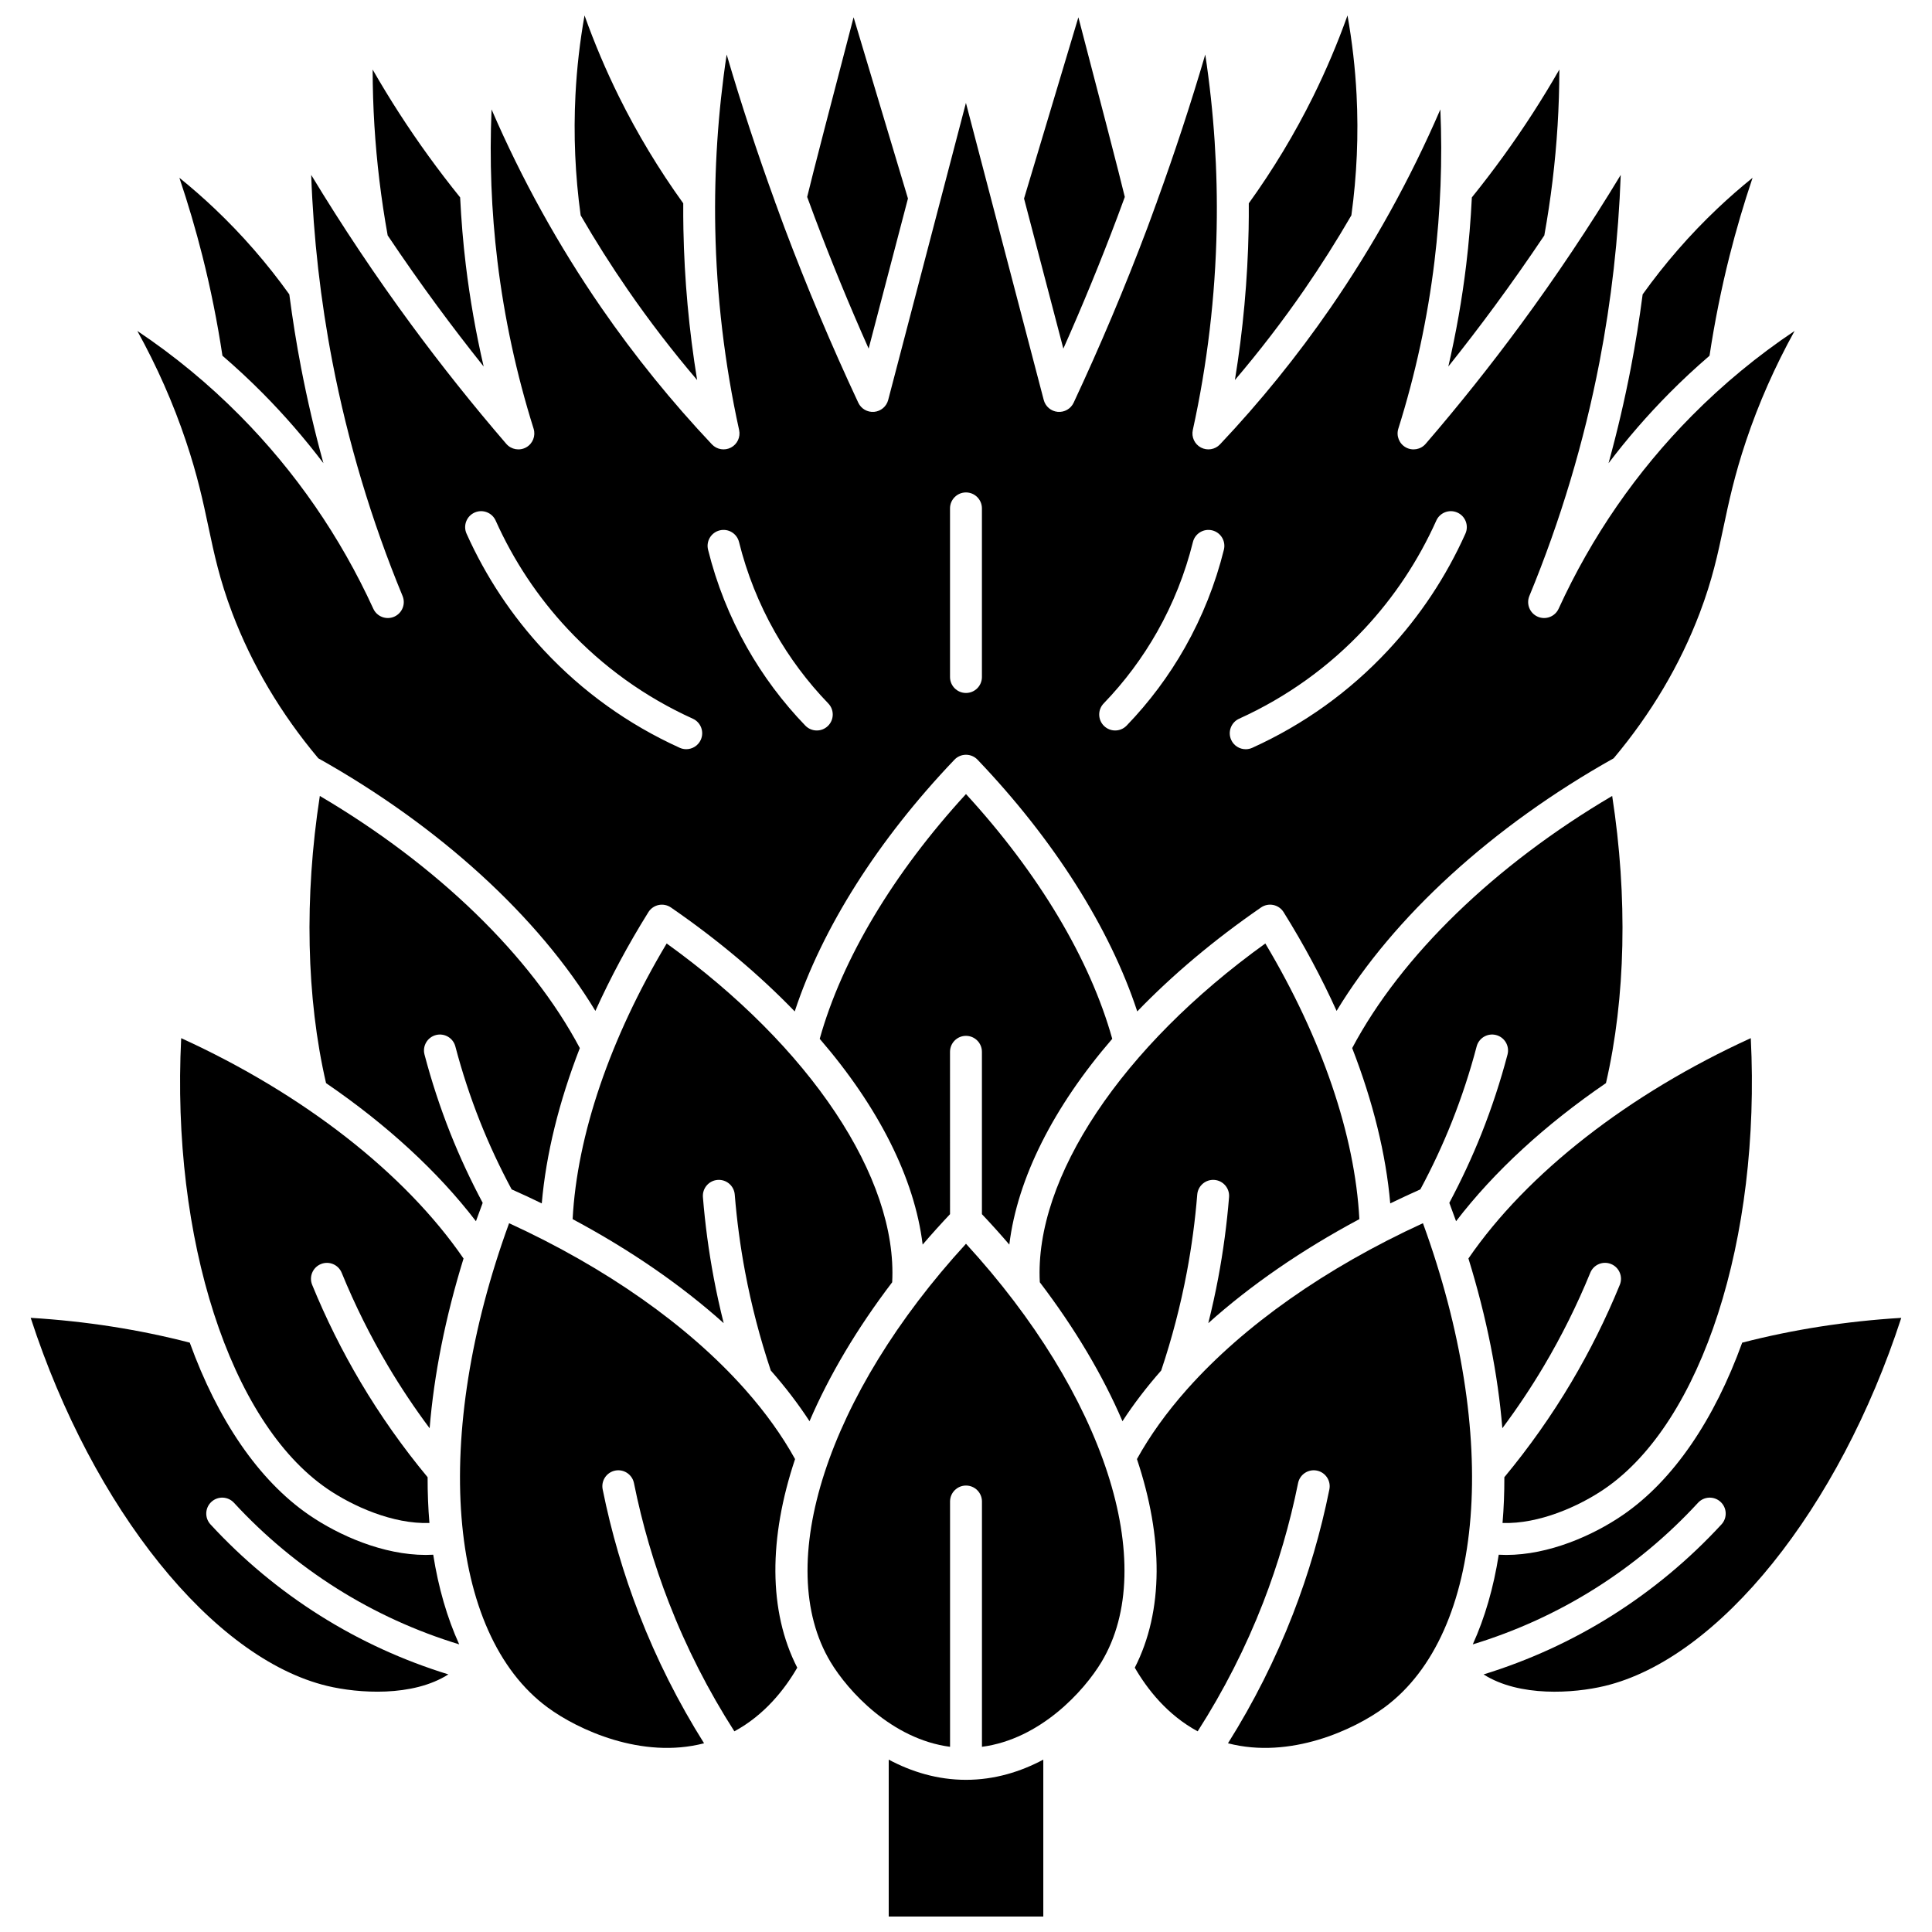 <?xml version="1.0" encoding="UTF-8"?>
<!-- Uploaded to: SVG Repo, www.svgrepo.com, Generator: SVG Repo Mixer Tools -->
<svg width="800px" height="800px" version="1.1" viewBox="144 144 512 512" xmlns="http://www.w3.org/2000/svg">
 <defs>
  <clipPath id="e">
   <path d="m296 148.09h33v96.906h-33z"/>
  </clipPath>
  <clipPath id="d">
   <path d="m415 148.09h28v88.906h-28z"/>
  </clipPath>
  <clipPath id="c">
   <path d="m357 148.09h28v88.906h-28z"/>
  </clipPath>
  <clipPath id="b">
   <path d="m471 148.09h33v96.906h-33z"/>
  </clipPath>
  <clipPath id="a">
   <path d="m379 610h42v41.902h-42z"/>
  </clipPath>
 </defs>
 <path d="m246.74 206.39c4.246 6.332 8.617 12.566 13.113 18.672 3.984 5.414 8.105 10.781 12.324 16.07-2.059-8.879-3.641-17.871-4.731-26.891-0.723-5.949-1.203-11.93-1.504-17.926-5.754-7.137-11.191-14.633-16.152-22.324-2.438-3.777-4.785-7.637-7.035-11.555 0.008 4.945 0.164 9.895 0.465 14.805 0.598 9.738 1.785 19.539 3.519 29.148z"/>
 <path d="m202.95 238.27c3.68 3.172 7.246 6.481 10.672 9.938 5.781 5.84 11.152 12.027 16.086 18.543-2.301-8.344-4.273-16.777-5.91-25.262-1.246-6.453-2.273-12.953-3.129-19.477-5.856-8.18-12.508-15.824-19.789-22.723-2.996-2.84-6.121-5.57-9.344-8.176 2.305 6.836 4.348 13.77 6.106 20.727 2.195 8.684 3.969 17.566 5.309 26.43z"/>
 <path d="m199.25 283.7c1.52 7.164 2.949 13.93 6.301 22.762 5.215 13.742 12.895 26.691 22.809 38.5 32.07 17.969 58.332 41.992 73.426 66.941 3.945-8.727 8.633-17.5 14.039-26.164 0.609-0.98 1.598-1.668 2.727-1.902 1.129-0.234 2.309 0.004 3.262 0.66 12.484 8.605 23.492 17.906 32.797 27.543 7.266-22.074 22.066-45.484 42.328-66.711 0.797-0.836 1.902-1.309 3.059-1.309s2.262 0.473 3.059 1.309c20.262 21.223 35.062 44.633 42.328 66.707 9.305-9.641 20.312-18.938 32.797-27.543 0.953-0.656 2.133-0.895 3.262-0.66 1.133 0.234 2.117 0.922 2.727 1.902 5.402 8.664 10.09 17.438 14.039 26.164 15.094-24.949 41.355-48.973 73.426-66.941 9.914-11.809 17.594-24.754 22.809-38.5 3.352-8.832 4.785-15.598 6.301-22.762 1.422-6.715 2.894-13.656 5.988-22.883 3.332-9.934 7.637-19.676 12.852-29.109-9.789 6.555-18.898 14.07-27.207 22.457-14.691 14.832-26.578 32.043-35.328 51.156-0.957 2.094-3.422 3.035-5.531 2.117-2.113-0.918-3.102-3.363-2.223-5.492 8.25-19.961 14.504-40.84 18.594-62.051 3.144-16.309 5.023-32.906 5.621-49.535-8.258 13.641-17.152 26.953-26.555 39.723-7.941 10.785-16.398 21.398-25.145 31.547-1.312 1.52-3.508 1.91-5.262 0.934-1.754-0.977-2.578-3.051-1.977-4.961 4.543-14.438 7.766-29.363 9.582-44.371 1.613-13.32 2.133-26.789 1.555-40.227-7.996 18.496-17.758 36.133-29.137 52.613-8.781 12.723-18.625 24.887-29.262 36.152-1.305 1.383-3.371 1.723-5.051 0.836-1.68-0.887-2.562-2.789-2.152-4.644 3.848-17.512 5.973-35.469 6.32-53.371 0.301-15.414-0.715-30.867-3.019-46.137-3.856 13.145-8.16 26.191-12.824 39.027-0.039 0.176-0.09 0.328-0.152 0.5l-0.027-0.008c-0.793 2.176-1.57 4.359-2.387 6.523-5.871 15.586-12.43 31.141-19.492 46.234-0.754 1.613-2.438 2.578-4.215 2.418-1.773-0.16-3.254-1.418-3.707-3.141l-20.621-78.734-20.605 78.734c-0.453 1.723-1.934 2.977-3.707 3.141-1.789 0.16-3.457-0.805-4.215-2.418-7.066-15.094-13.625-30.648-19.492-46.234-0.816-2.164-1.594-4.348-2.387-6.523l-0.027 0.008c-0.062-0.168-0.113-0.32-0.152-0.5-4.664-12.836-8.969-25.883-12.824-39.027-2.305 15.27-3.316 30.723-3.019 46.137 0.348 17.902 2.473 35.859 6.32 53.371 0.406 1.855-0.473 3.758-2.152 4.644-1.68 0.887-3.746 0.547-5.051-0.836-10.633-11.266-20.477-23.43-29.262-36.152-11.379-16.484-21.141-34.117-29.137-52.613-0.574 13.438-0.059 26.906 1.555 40.227 1.816 15.004 5.043 29.934 9.582 44.371 0.602 1.914-0.223 3.988-1.977 4.961-1.754 0.977-3.949 0.586-5.262-0.934-8.742-10.148-17.203-20.762-25.145-31.547-9.402-12.77-18.297-26.078-26.555-39.723 0.594 16.625 2.477 33.227 5.621 49.535 4.09 21.215 10.344 42.09 18.594 62.051 0.879 2.129-0.109 4.57-2.223 5.492-2.113 0.918-4.574-0.023-5.531-2.117-8.75-19.109-20.633-36.32-35.328-51.156-8.305-8.387-17.414-15.902-27.207-22.457 5.215 9.438 9.52 19.18 12.852 29.109 3.109 9.23 4.582 16.172 6.004 22.887zm273.13 50.766c12.641-5.734 23.828-13.766 33.25-23.863 7.863-8.422 14.254-18.059 19.004-28.641 0.957-2.133 3.457-3.082 5.59-2.125 2.133 0.957 3.082 3.457 2.125 5.59-5.129 11.43-12.039 21.844-20.535 30.949-10.188 10.918-22.281 19.598-35.941 25.797-0.566 0.258-1.16 0.379-1.746 0.379-1.609 0-3.144-0.922-3.852-2.481-0.961-2.133-0.02-4.637 2.106-5.606zm-35.891-4.051c5.508-5.707 10.281-12.102 14.188-19.008 4.215-7.449 7.394-15.445 9.461-23.766 0.562-2.266 2.852-3.648 5.121-3.086 2.266 0.562 3.648 2.856 3.086 5.121-2.25 9.066-5.715 17.777-10.309 25.895-4.258 7.527-9.461 14.496-15.465 20.719-0.828 0.859-1.934 1.293-3.043 1.293-1.059 0-2.113-0.395-2.934-1.188-1.68-1.621-1.727-4.301-0.105-5.981zm-40.723-51.688c0-2.336 1.895-4.227 4.227-4.227 2.336 0 4.227 1.895 4.227 4.227v44.691c0 2.336-1.895 4.227-4.227 4.227-2.336 0-4.227-1.895-4.227-4.227zm-61.035 5.828c2.269-0.562 4.559 0.82 5.121 3.086 2.062 8.32 5.246 16.316 9.461 23.766 3.906 6.906 8.68 13.301 14.188 19.008 1.621 1.68 1.574 4.356-0.105 5.981-0.82 0.793-1.879 1.188-2.934 1.188-1.105 0-2.215-0.434-3.043-1.293-6.004-6.219-11.207-13.191-15.465-20.719-4.594-8.117-8.059-16.828-10.309-25.895-0.562-2.266 0.816-4.559 3.086-5.121zm-64.965-4.719c2.133-0.957 4.633-0.004 5.59 2.125 4.746 10.582 11.141 20.219 19.004 28.641 9.422 10.098 20.609 18.129 33.25 23.863 2.125 0.965 3.066 3.473 2.102 5.598-0.707 1.559-2.246 2.481-3.852 2.481-0.586 0-1.18-0.121-1.746-0.379-13.66-6.199-25.75-14.879-35.941-25.797-8.496-9.105-15.406-19.516-20.535-30.949-0.953-2.125 0-4.625 2.129-5.582z"/>
 <g clip-path="url(#e)">
  <path d="m310.38 220.81c5.688 8.242 11.836 16.242 18.367 23.906-2.16-13.219-3.379-26.605-3.637-39.965-0.043-2.289-0.055-4.578-0.043-6.867-6.422-8.914-12.152-18.402-17.02-28.238-3.457-6.981-6.512-14.191-9.141-21.551-1.238 6.953-2.043 13.98-2.402 21.016-0.547 10.641-0.082 21.383 1.375 31.953 3.906 6.75 8.074 13.34 12.5 19.746z"/>
 </g>
 <path d="m560.43 510.3c-5.231 8.816-11.203 17.273-17.758 25.172 0.008 4.156-0.148 8.207-0.484 12.129 9.652 0.34 20.34-4.434 27.133-9.102 25.762-17.703 41.32-66.234 38.656-119.38-32.34 14.762-59.293 35.77-74.828 58.391 4.844 15.668 7.832 30.828 8.988 44.984 3.965-5.309 7.652-10.832 11.023-16.512 4.672-7.879 8.805-16.188 12.281-24.688 0.883-2.164 3.356-3.199 5.512-2.312 2.16 0.883 3.195 3.352 2.312 5.512-3.633 8.887-7.949 17.566-12.836 25.805z"/>
 <g clip-path="url(#d)">
  <path d="m440.12 201.51c0.664-1.766 1.312-3.543 1.965-5.316-1.199-5.074-7.008-27.406-12.301-47.613l-14.402 48.035 10.418 39.773c5.109-11.484 9.91-23.172 14.32-34.879z"/>
 </g>
 <path d="m586.37 248.21c3.426-3.461 6.992-6.769 10.672-9.938 1.34-8.859 3.113-17.746 5.305-26.43 1.758-6.957 3.801-13.891 6.106-20.727-3.227 2.606-6.348 5.336-9.344 8.176-7.281 6.898-13.934 14.547-19.789 22.723-0.855 6.527-1.883 13.027-3.129 19.48-1.637 8.484-3.609 16.918-5.91 25.262 4.938-6.519 10.305-12.707 16.09-18.547z"/>
 <g clip-path="url(#c)">
  <path d="m374.2 236.38 10.418-39.773-14.406-48.031c-5.297 20.207-11.102 42.539-12.301 47.613 0.648 1.773 1.297 3.551 1.965 5.316 4.406 11.707 9.207 23.395 14.324 34.875z"/>
 </g>
 <path d="m553.26 206.39c1.734-9.609 2.922-19.406 3.519-29.148 0.301-4.914 0.457-9.859 0.465-14.805-2.25 3.918-4.598 7.777-7.035 11.555-4.961 7.691-10.398 15.191-16.152 22.324-0.297 5.992-0.781 11.973-1.504 17.926-1.09 9.02-2.676 18.012-4.731 26.891 4.219-5.285 8.34-10.656 12.324-16.07 4.492-6.106 8.867-12.336 13.113-18.672z"/>
 <path d="m536.64 444.36c-2.492 6.269-5.375 12.445-8.555 18.406 0.613 1.629 1.215 3.254 1.789 4.871 10.07-13.152 23.676-25.633 39.723-36.602 5.219-22.559 5.793-49.301 1.648-76.102-31.094 18.316-55.926 42.367-68.902 66.82 5.527 14.227 8.961 28.168 10.086 41.16 2.617-1.273 5.277-2.512 7.981-3.715 3.121-5.812 5.945-11.84 8.375-17.965 2.57-6.473 4.773-13.176 6.543-19.918 0.594-2.258 2.906-3.606 5.164-3.016 2.258 0.594 3.609 2.906 3.016 5.164-1.863 7.074-4.172 14.102-6.867 20.895z"/>
 <g clip-path="url(#b)">
  <path d="m502.13 201.06c1.457-10.57 1.922-21.312 1.375-31.953-0.363-7.039-1.168-14.062-2.402-21.016-2.629 7.359-5.688 14.57-9.141 21.551-4.871 9.836-10.598 19.324-17.02 28.238 0.012 2.289 0.004 4.578-0.043 6.867-0.258 13.359-1.48 26.746-3.637 39.965 6.531-7.664 12.676-15.664 18.367-23.906 4.414-6.406 8.586-12.996 12.5-19.746z"/>
 </g>
 <path d="m229.04 478.99c2.156-0.887 4.629 0.148 5.512 2.312 3.477 8.5 7.609 16.805 12.281 24.688 3.367 5.68 7.059 11.199 11.023 16.512 1.156-14.156 4.144-29.316 8.988-44.984-15.535-22.625-42.488-43.633-74.828-58.395-2.66 53.141 12.895 101.68 38.656 119.38 6.793 4.668 17.48 9.441 27.133 9.102-0.336-3.922-0.492-7.973-0.484-12.129-6.555-7.898-12.531-16.355-17.758-25.172-4.883-8.238-9.203-16.914-12.832-25.801-0.891-2.16 0.145-4.629 2.309-5.512z"/>
 <path d="m259.51 418.3c2.262-0.59 4.57 0.758 5.164 3.016 1.77 6.742 3.973 13.445 6.543 19.918 2.43 6.125 5.254 12.152 8.375 17.965 2.703 1.199 5.363 2.441 7.981 3.715 1.121-12.992 4.559-26.934 10.086-41.16-12.977-24.453-37.805-48.508-68.902-66.82-4.148 26.801-3.574 53.543 1.648 76.102 16.047 10.969 29.652 23.449 39.723 36.602 0.574-1.621 1.176-3.242 1.789-4.871-3.18-5.961-6.062-12.137-8.555-18.406-2.695-6.789-5.004-13.82-6.863-20.895-0.598-2.258 0.754-4.57 3.012-5.164z"/>
 <path d="m364.09 584.43c4.664 7.766 16.242 20.461 31.684 22.492v-65.008c0-2.336 1.895-4.227 4.227-4.227 2.336 0 4.227 1.895 4.227 4.227v65.008c15.441-2.031 27.02-14.727 31.684-22.492 15.48-25.77 0.711-70.902-35.914-110.82-36.617 39.914-51.387 85.043-35.906 110.82z"/>
 <path d="m334.16 456.69c2.32-0.184 4.367 1.547 4.555 3.875 0.555 6.867 1.477 13.777 2.75 20.535 1.656 8.805 3.949 17.578 6.801 26.098 3.863 4.398 7.305 8.887 10.266 13.441 5.188-12.094 12.547-24.535 21.906-36.824 1.469-27.668-21.719-62.43-59.766-89.781-15 25.129-23.75 50.812-24.918 73.051 15.254 8.145 28.785 17.484 40.035 27.566-1-3.977-1.883-7.977-2.637-11.984-1.328-7.051-2.293-14.258-2.871-21.422-0.18-2.328 1.551-4.367 3.879-4.555z"/>
 <path d="m206 542.25c8.082 8.766 17.273 16.418 27.32 22.742 10.098 6.356 20.965 11.297 32.371 14.781-3.207-7.066-5.512-15.039-6.883-23.758-0.66 0.035-1.316 0.059-1.98 0.059-11.289 0-22.98-5.137-30.949-10.609-13.426-9.227-24.219-25.305-31.59-45.648-13.438-3.481-27.578-5.695-42.156-6.574 16.453 50.574 48.273 90.301 78.633 97.559 8.152 1.949 22.562 2.981 32.059-3.07-11.98-3.691-23.398-8.906-34.012-15.586-10.68-6.719-20.445-14.852-29.031-24.164-1.582-1.715-1.477-4.391 0.242-5.973 1.715-1.582 4.391-1.477 5.977 0.242z"/>
 <path d="m354.7 530.67c-3.438-6.215-7.844-12.348-13.117-18.305-0.152-0.148-0.297-0.309-0.426-0.48-14.867-16.629-36.438-31.879-62.242-43.723-20.535 56.289-16.5 108.66 10.215 128.33 7.981 5.875 24.949 13.789 41.453 9.496-6.805-10.82-12.582-22.297-17.199-34.191-4.152-10.691-7.406-21.824-9.672-33.094-0.461-2.289 1.023-4.519 3.312-4.981 2.289-0.457 4.516 1.023 4.981 3.312 2.172 10.793 5.285 21.457 9.266 31.699 4.617 11.887 10.449 23.328 17.344 34.086 8.004-4.328 13.332-11.117 16.664-16.867-7.688-15.016-7.566-34.379-0.578-55.281z"/>
 <g clip-path="url(#a)">
  <path d="m379.52 610.32v41.59h40.965v-41.59c-6.004 3.207-12.895 5.352-20.484 5.352-7.586 0-14.477-2.144-20.48-5.352z"/>
 </g>
 <path d="m458.84 511.89c-0.129 0.168-0.27 0.328-0.422 0.473-5.273 5.957-9.68 12.09-13.117 18.305 6.988 20.902 7.113 40.266-0.57 55.285 3.332 5.75 8.66 12.539 16.664 16.867 6.891-10.758 12.727-22.203 17.344-34.086 3.977-10.242 7.094-20.906 9.266-31.699 0.461-2.289 2.688-3.766 4.981-3.312 2.289 0.461 3.773 2.691 3.312 4.981-2.266 11.27-5.519 22.402-9.672 33.094-4.621 11.895-10.395 23.371-17.199 34.191 16.504 4.293 33.473-3.621 41.453-9.496 26.719-19.672 30.75-72.035 10.215-128.33-25.816 11.844-47.383 27.094-62.254 43.727z"/>
 <path d="m605.7 499.82c-7.371 20.344-18.164 36.422-31.59 45.648-7.965 5.473-19.66 10.609-30.949 10.609-0.66 0-1.32-0.023-1.98-0.059-1.367 8.715-3.672 16.691-6.879 23.758 11.41-3.481 22.277-8.426 32.371-14.781 10.047-6.32 19.238-13.973 27.32-22.742 1.582-1.719 4.258-1.824 5.973-0.242 1.719 1.582 1.828 4.258 0.242 5.973-8.586 9.316-18.355 17.445-29.031 24.168-10.613 6.68-22.031 11.891-34.012 15.586 9.496 6.047 23.906 5.019 32.059 3.07 30.359-7.258 62.18-46.984 78.633-97.559-14.574 0.879-28.715 3.094-42.156 6.57z"/>
 <path d="m411.48 473.83c2.141-17.59 11.715-36.492 27.277-54.531-5.891-21.086-19.52-43.898-38.762-64.863-19.246 20.965-32.871 43.777-38.762 64.863 15.562 18.039 25.137 36.941 27.277 54.531 2.324-2.707 4.742-5.394 7.258-8.066l-0.004-43.027c0-2.336 1.895-4.227 4.227-4.227 2.336 0 4.227 1.895 4.227 4.227v43.027c2.519 2.668 4.941 5.359 7.262 8.066z"/>
 <path d="m464.21 494.65c11.25-10.082 24.785-19.422 40.035-27.566-1.164-22.238-9.918-47.922-24.918-73.051-38.047 27.352-61.234 62.113-59.766 89.781 9.359 12.289 16.719 24.73 21.906 36.824 2.961-4.555 6.402-9.047 10.266-13.441 2.856-8.516 5.144-17.293 6.801-26.098 1.273-6.762 2.195-13.668 2.75-20.535 0.188-2.328 2.246-4.059 4.555-3.875 2.328 0.188 4.062 2.227 3.875 4.555-0.578 7.16-1.543 14.371-2.871 21.422-0.75 4.008-1.637 8.008-2.633 11.984z"/>
</svg>